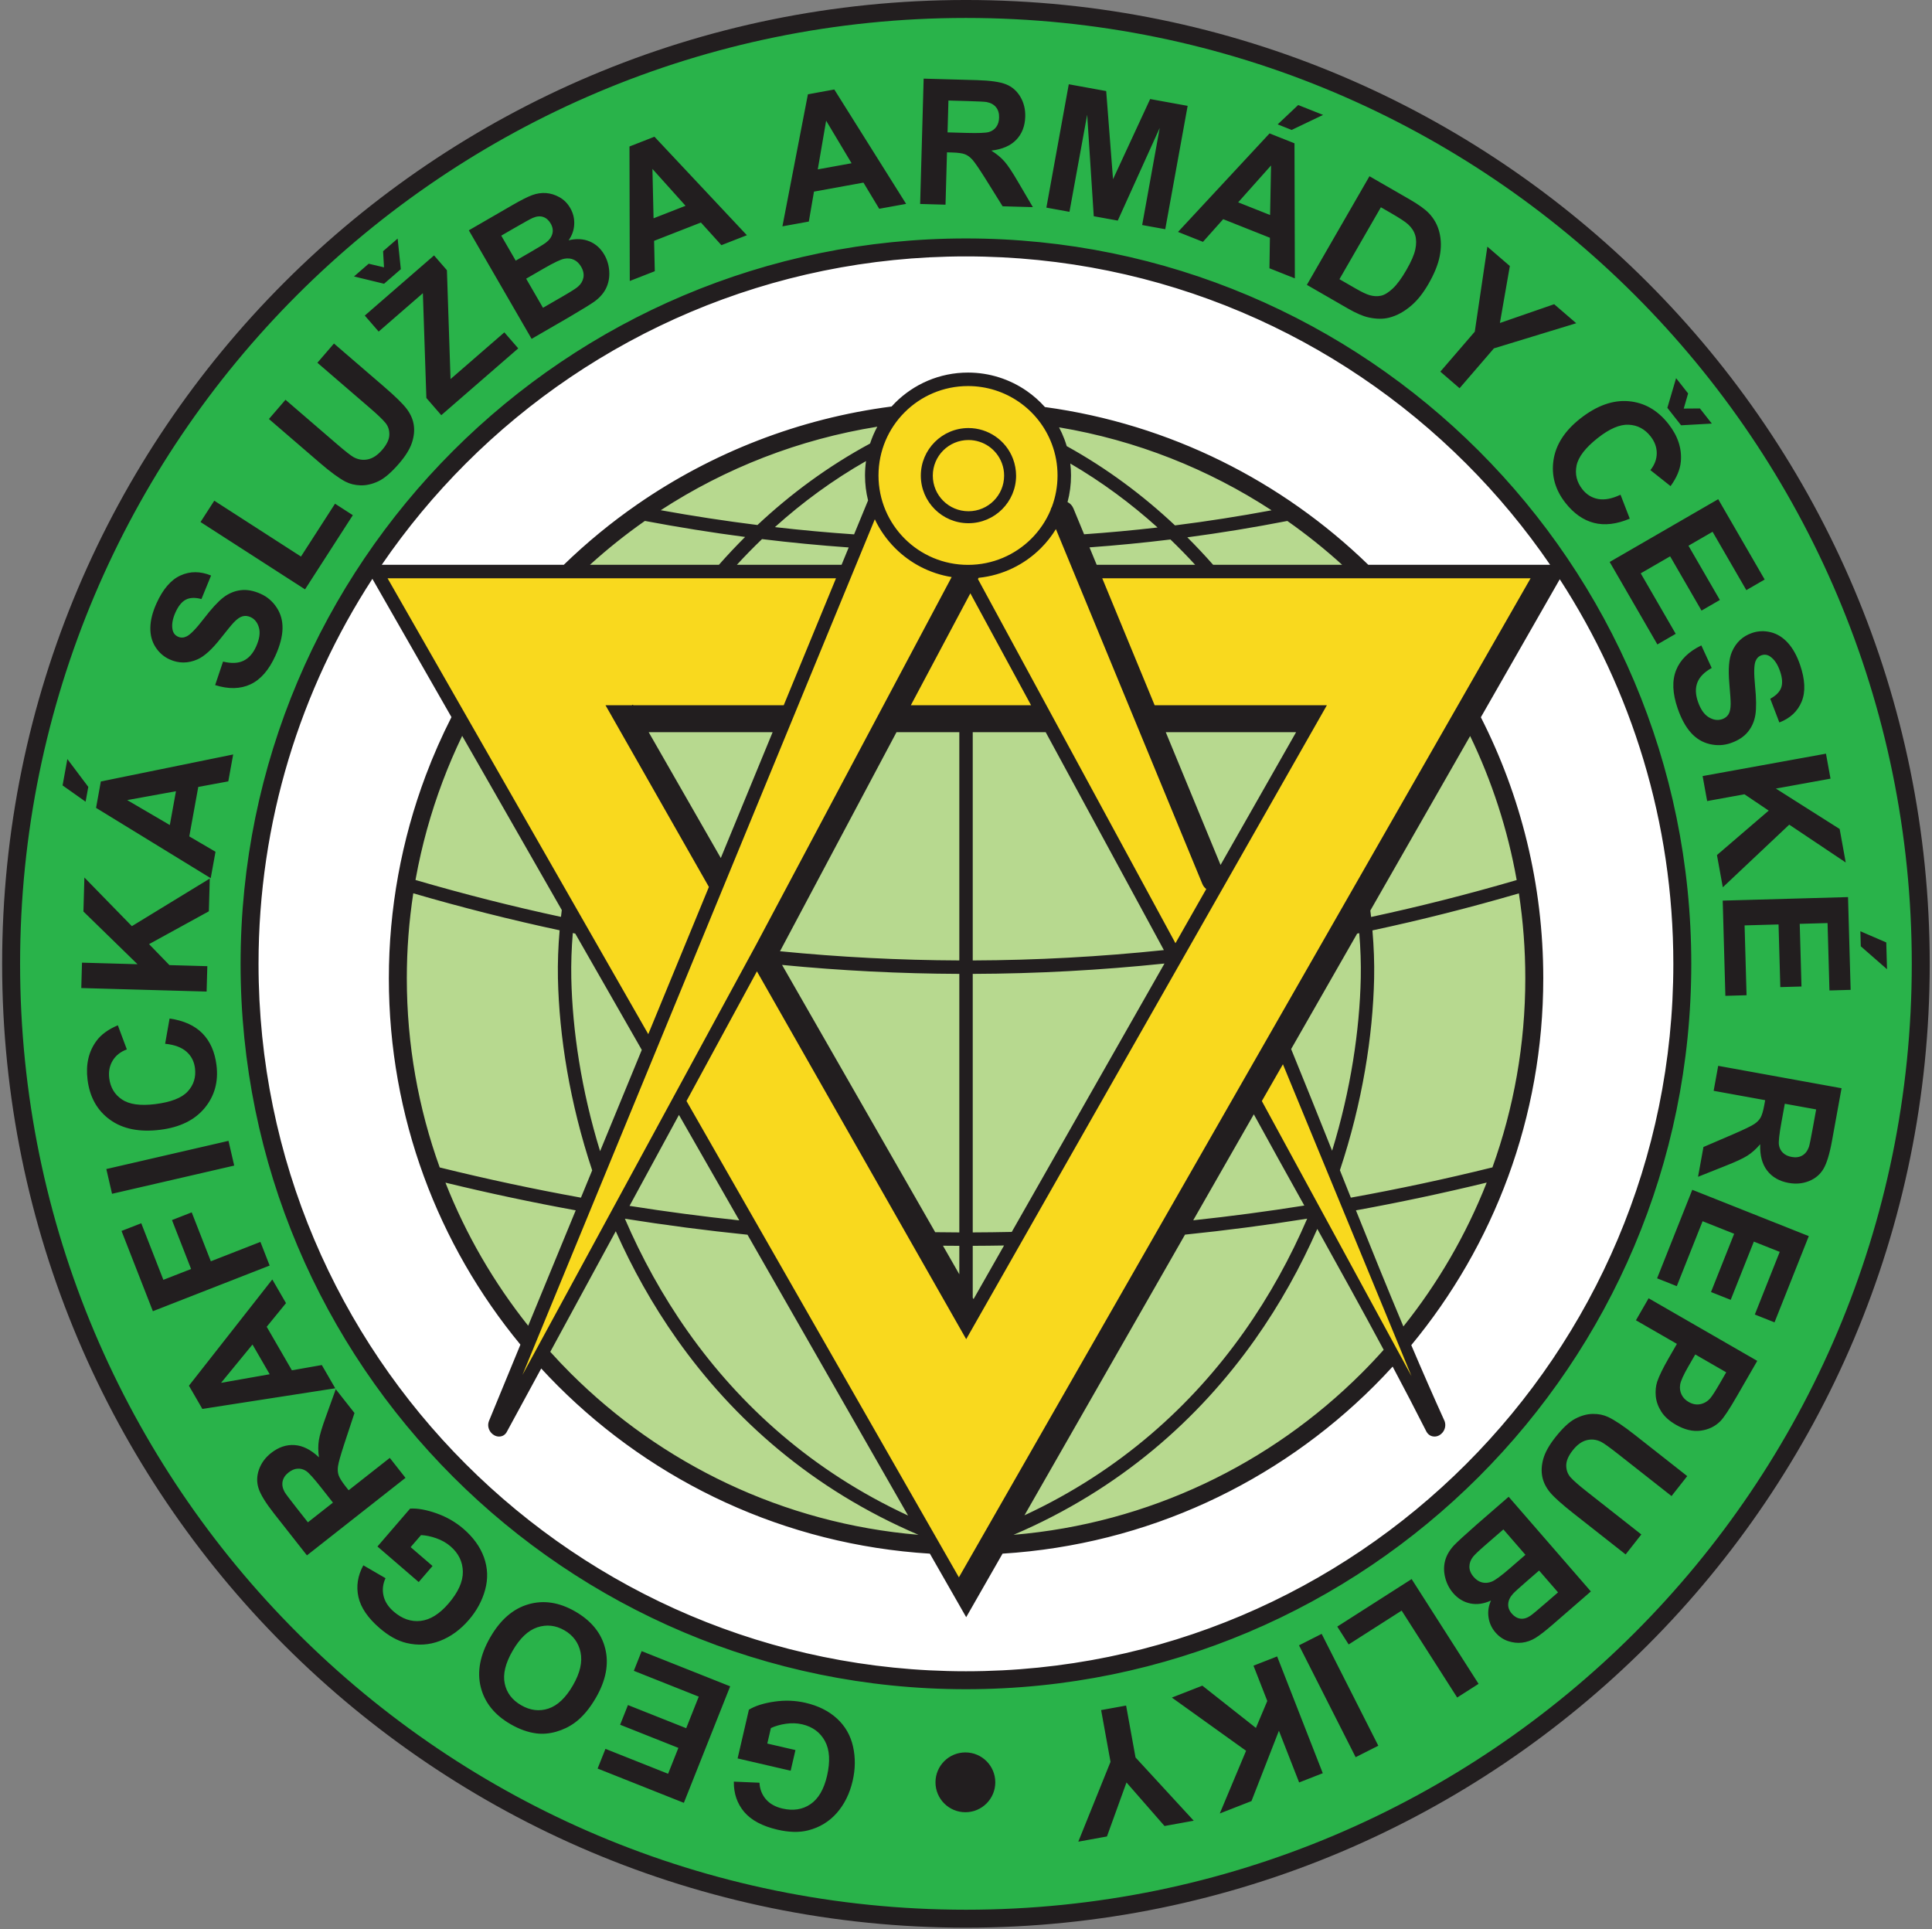 <svg width="649" height="648" viewBox="0 0 649 648" fill="none" xmlns="http://www.w3.org/2000/svg">
<rect x="0" y="0" width="649" height="648" fill="#808080" stroke="none"/>
<path fill-rule="evenodd" clip-rule="evenodd" d="M324.478 83.112C457.383 83.112 565.124 190.852 565.124 323.758C565.124 456.663 457.383 564.404 324.478 564.404C191.572 564.404 83.832 456.663 83.832 323.758C83.832 190.852 191.572 83.112 324.478 83.112Z" fill="white"/>
<path fill-rule="evenodd" clip-rule="evenodd" d="M324.478 83.112C457.383 83.112 565.124 190.855 565.124 323.758C565.124 456.663 457.383 564.404 324.478 564.404C191.572 564.404 83.832 456.663 83.832 323.758C83.832 190.855 191.572 83.112 324.478 83.112ZM324.478 3.014C501.619 3.014 645.221 146.617 645.221 323.758C645.221 500.901 501.619 644.501 324.478 644.501C147.337 644.501 3.734 500.901 3.734 323.758C3.734 146.617 147.337 3.014 324.478 3.014Z" fill="#29B34A"/>
<path fill-rule="evenodd" clip-rule="evenodd" d="M264.777 239.152H207.284L240.637 297.769L264.777 239.152ZM394.813 321.481L350.156 239.152H299.03L254.222 321.644L324.566 445.276L394.905 321.651L394.813 321.481ZM408.59 297.6L441.845 239.152H384.514L408.486 297.423L408.59 297.6ZM313.262 518.906C260.991 515.869 214.372 491.822 181.733 455.1L228.027 369.869L313.262 518.906ZM467.551 454.826C434.92 491.679 388.236 515.83 335.872 518.899L421.202 369.697L421.297 369.817L467.551 454.826ZM494.433 241.646C507.837 267.716 515.4 297.274 515.4 328.596C515.4 374.783 498.953 417.133 471.595 450.121L431.29 352.379L431.191 352.229L494.433 241.646ZM350.579 139.724C391.966 145.368 429.125 164.262 457.641 191.982H365.108L355.938 169.691C356.959 166.548 357.513 163.194 357.513 159.711C357.513 155.83 356.814 151.981 355.445 148.346C354.255 145.182 352.6 142.286 350.579 139.724ZM191.375 191.982C220.58 163.601 258.544 144.895 299.926 139.538C295.493 145.065 292.84 152.078 292.84 159.711C292.84 162.741 293.259 165.676 294.042 168.458L293.927 168.369L284.203 191.982H191.375ZM145.845 261.518C148.428 254.659 151.379 248.012 154.669 241.599L218.097 352.503L177.747 450.481C150.209 417.438 133.641 374.95 133.641 328.596C133.641 305.685 137.775 282.962 145.845 261.518Z" fill="#B7D98F"/>
<path fill-rule="evenodd" clip-rule="evenodd" d="M264.774 239.152H207.285L240.637 297.769L264.774 239.152ZM394.813 321.481L350.154 239.152H299.03L254.222 321.644L324.564 445.276L394.905 321.651L394.813 321.481ZM408.59 297.599L441.845 239.152H384.514L408.486 297.423L408.59 297.599ZM421.297 369.817L421.202 369.697L324.564 538.671L228.027 369.869L168.338 479.757C167.706 481.124 165.812 479.549 166.337 478.182L218.095 352.503L126.293 191.982H284.203L293.927 168.369L294.04 168.458C293.259 165.676 292.841 162.741 292.841 159.711C292.841 141.874 307.317 127.413 325.177 127.413C338.647 127.413 350.706 135.754 355.445 148.348C356.812 151.98 357.513 155.83 357.513 159.711C357.513 163.194 356.959 166.547 355.936 169.691L365.108 191.982H522.837L431.191 352.231L431.29 352.378L483.145 478.13C483.671 479.601 481.883 481.072 481.147 479.812L421.297 369.817Z" fill="#F9D91E"/>
<path d="M324.292 588.648C329.841 588.648 334.338 593.147 334.338 598.693C334.338 604.24 329.841 608.737 324.292 608.737C318.745 608.737 314.249 604.24 314.249 598.693C314.249 593.147 318.745 588.648 324.292 588.648ZM334.43 146.631C337.049 148.441 339.129 151.032 340.299 154.144C340.633 155.033 340.889 155.963 341.063 156.918C341.238 157.885 341.328 158.84 341.328 159.768C341.328 164.178 339.534 168.175 336.632 171.069C333.738 173.961 329.739 175.751 325.326 175.751C320.913 175.751 316.917 173.961 314.02 171.069C311.119 168.175 309.324 164.178 309.324 159.768C309.324 155.359 311.119 151.363 314.02 148.466C316.917 145.574 320.913 143.784 325.326 143.784C328.651 143.784 331.808 144.818 334.43 146.631ZM336.544 155.558C335.666 153.225 334.109 151.283 332.152 149.93C330.196 148.579 327.829 147.807 325.326 147.807C322.013 147.807 319.015 149.147 316.849 151.311C314.686 153.47 313.348 156.461 313.348 159.768C313.348 163.076 314.686 166.066 316.849 168.224C319.015 170.39 322.013 171.728 325.326 171.728C328.639 171.728 331.638 170.39 333.804 168.224C335.967 166.066 337.305 163.076 337.305 159.768C337.305 159.018 337.241 158.301 337.119 157.624C336.992 156.934 336.8 156.242 336.544 155.558ZM378.283 572.906L381.449 590.345L401 611.586L391.19 613.367L378.41 598.739L371.85 616.879L362.223 618.626L373.047 591.811L369.892 574.429L378.283 572.906ZM429.018 556.404L444.35 595.631L436.405 598.736L429.614 581.361L420.398 604.994L409.753 609.153L418.583 588.093L393.654 570.227L403.899 566.223L421.89 580.422L425.71 571.372L421.073 559.511L429.018 556.404ZM443.975 548.823L463.002 586.396L455.392 590.248L436.366 552.675L443.975 548.823ZM474.2 530.42L496.685 565.615L489.498 570.206L470.844 541.011L453.049 552.38L449.218 546.381L474.2 530.42ZM512.425 522.269L505.02 513.741L499.068 518.908C496.758 520.913 495.343 522.26 494.832 522.925C494.031 523.932 493.619 525.029 493.605 526.224C493.596 527.426 494.071 528.585 495.054 529.716C495.891 530.68 496.821 531.287 497.864 531.547C498.903 531.816 500 531.719 501.137 531.264C502.275 530.809 504.312 529.313 507.235 526.774L512.425 522.269ZM523.378 534.883L517.014 527.555L512.809 531.205C510.315 533.371 508.792 534.758 508.249 535.358C507.263 536.435 506.724 537.567 506.642 538.741C506.559 539.916 506.962 541.009 507.849 542.029C508.704 543.014 509.666 543.568 510.739 543.713C511.814 543.86 512.94 543.527 514.117 542.729C514.817 542.251 516.679 540.699 519.691 538.083L523.378 534.883ZM534.405 534.577L521.689 545.618C519.166 547.809 517.202 549.332 515.785 550.199C514.355 551.066 512.873 551.586 511.325 551.774C509.768 551.957 508.19 551.783 506.581 551.244C504.972 550.708 503.567 549.746 502.377 548.377C501.091 546.897 500.301 545.182 500.028 543.251C499.747 541.312 500.032 539.443 500.86 537.63C498.434 538.739 496.119 539.062 493.893 538.608C491.673 538.144 489.767 536.996 488.167 535.152C486.907 533.701 486.02 532.006 485.504 530.051C484.988 528.098 484.954 526.204 485.411 524.366C485.866 522.545 486.866 520.793 488.407 519.116C489.378 518.08 491.897 515.762 495.963 512.178L506.794 502.775L534.405 534.577ZM566.778 495.832L561.505 502.535L543.566 488.425C540.715 486.182 538.807 484.82 537.841 484.32C536.259 483.539 534.638 483.349 532.984 483.77C531.319 484.191 529.764 485.327 528.309 487.176C526.836 489.049 526.107 490.769 526.134 492.338C526.159 493.904 526.659 495.221 527.641 496.305C528.621 497.389 530.416 498.962 533.036 501.021L551.36 515.434L546.087 522.14L528.68 508.446C524.704 505.318 522.031 502.929 520.673 501.277C519.318 499.622 518.451 497.871 518.082 496.008C517.709 494.153 517.833 492.157 518.435 490.011C519.042 487.857 520.365 485.478 522.42 482.867C524.898 479.715 527.139 477.612 529.151 476.562C531.16 475.512 533.12 474.971 535.039 474.944C536.956 474.917 538.658 475.259 540.181 475.971C542.421 477.022 545.395 479.013 549.101 481.928L566.778 495.832ZM579.872 460.963L569.475 454.971L567.16 458.987C565.49 461.884 564.574 463.925 564.395 465.122C564.214 466.32 564.368 467.426 564.872 468.454C565.37 469.477 566.151 470.298 567.24 470.925C568.572 471.694 569.894 471.934 571.204 471.663C572.522 471.38 573.628 470.717 574.54 469.646C575.205 468.863 576.303 467.155 577.831 464.505L579.872 460.963ZM553.806 436.097L590.298 457.127L583.488 468.943C580.908 473.419 579.05 476.229 577.903 477.377C576.147 479.149 573.949 480.212 571.302 480.565C568.654 480.918 565.877 480.258 562.974 478.583C560.731 477.291 559.088 475.802 558.025 474.114C556.965 472.416 556.361 470.699 556.205 468.947C556.058 467.2 556.214 465.591 556.678 464.138C557.343 462.181 558.629 459.537 560.548 456.208L563.309 451.418L549.547 443.488L553.806 436.097ZM568.475 399.66L607.612 415.218L596.098 444.187L589.483 441.558L597.847 420.514L589.157 417.06L581.379 436.626L574.764 433.999L582.542 414.431L571.938 410.215L563.268 432.026L556.655 429.396L568.475 399.66ZM599.553 370.752L598.431 376.944C597.702 380.958 597.422 383.486 597.578 384.552C597.734 385.606 598.177 386.505 598.906 387.213C599.633 387.935 600.624 388.401 601.868 388.628C603.267 388.883 604.453 388.709 605.458 388.125C606.451 387.537 607.182 386.584 607.648 385.274C607.87 384.606 608.286 382.581 608.902 379.195L610.088 372.664L599.553 370.752ZM577.177 358.02L618.615 365.545L615.415 383.167C614.612 387.596 613.65 390.748 612.543 392.62C611.434 394.5 609.821 395.863 607.703 396.723C605.573 397.58 603.292 397.795 600.841 397.349C597.727 396.784 595.326 395.412 593.631 393.222C591.936 391.031 591.158 388.08 591.287 384.355C589.906 385.969 588.478 387.243 587.005 388.182C585.527 389.13 582.99 390.302 579.41 391.705L570.408 395.292L572.225 385.287L582.361 380.931C585.964 379.365 588.259 378.256 589.243 377.609C590.216 376.968 590.947 376.233 591.416 375.402C591.889 374.561 592.298 373.18 592.649 371.252L592.957 369.555L575.651 366.411L577.177 358.02ZM624.938 312.814L633.635 316.571L633.888 325.566L625.08 317.869L624.938 312.814ZM578.693 302.519L620.792 301.338L621.668 332.5L614.553 332.699L613.917 310.062L604.568 310.325L605.159 331.375L598.044 331.574L597.453 310.526L586.045 310.845L586.704 334.306L579.589 334.505L578.693 302.519ZM571.944 260.687L613.383 253.163L614.908 261.554L596.55 264.887L617.977 278.463L620.02 289.711L601.042 277.006L578.729 298.045L576.762 287.221L594.147 272.288L585.998 266.804L573.467 269.079L571.944 260.687ZM571.517 216.8L574.995 224.375C572.535 225.751 570.942 227.357 570.204 229.218C569.464 231.08 569.521 233.228 570.36 235.665C571.247 238.243 572.463 240.001 574.008 240.931C575.552 241.861 577.057 242.078 578.523 241.574C579.467 241.248 580.168 240.698 580.648 239.919C581.117 239.146 581.361 237.985 581.37 236.446C581.381 235.396 581.223 233.067 580.908 229.442C580.505 224.78 580.784 221.313 581.755 219.041C583.11 215.845 585.373 213.709 588.532 212.621C590.562 211.921 592.672 211.84 594.833 212.369C596.998 212.91 598.913 214.098 600.583 215.938C602.253 217.778 603.611 220.215 604.663 223.273C606.376 228.251 606.567 232.386 605.218 235.66C603.869 238.944 601.375 241.275 597.72 242.678L594.665 234.71C596.607 233.658 597.827 232.418 598.34 230.987C598.854 229.557 598.727 227.713 597.953 225.47C597.157 223.153 596.05 221.501 594.636 220.528C593.724 219.896 592.751 219.754 591.712 220.111C590.768 220.437 590.098 221.114 589.705 222.139C589.191 223.447 589.148 226.21 589.564 230.433C589.99 234.651 590.019 237.865 589.678 240.067C589.331 242.28 588.492 244.208 587.141 245.855C585.79 247.503 583.857 248.759 581.345 249.623C579.066 250.409 576.706 250.515 574.278 249.931C571.847 249.347 569.747 248.069 567.984 246.084C566.214 244.102 564.737 241.375 563.546 237.919C561.813 232.886 561.641 228.62 563.039 225.122C564.427 221.625 567.258 218.857 571.517 216.8ZM540.726 188.768L577.181 167.679L592.791 194.666L586.631 198.23L575.291 178.628L567.194 183.31L577.738 201.536L571.578 205.1L561.034 186.874L551.156 192.588L562.908 212.903L556.748 216.468L540.726 188.768ZM563.037 127.026L567.074 132.159L565.608 137.241L571.037 137.198L575.038 142.283L564.714 142.858L560.102 136.995L563.037 127.026ZM544.369 166.183L547.472 174.219C543.046 176.091 539.038 176.561 535.446 175.645C531.864 174.722 528.675 172.49 525.88 168.937C522.42 164.538 521.081 159.743 521.855 154.542C522.635 149.351 525.627 144.703 530.843 140.6C536.354 136.266 541.758 134.322 547.047 134.763C552.335 135.207 556.805 137.753 560.455 142.392C563.644 146.443 565.029 150.679 564.621 155.092C564.39 157.717 563.241 160.442 561.177 163.289L554.404 157.914C555.804 156.176 556.52 154.291 556.538 152.27C556.549 150.24 555.854 148.342 554.46 146.57C552.528 144.112 550.079 142.806 547.115 142.668C544.152 142.516 540.701 143.996 536.754 147.099C532.579 150.385 530.192 153.485 529.601 156.382C529.008 159.292 529.662 161.947 531.558 164.359C532.959 166.138 534.727 167.229 536.865 167.618C539.006 168.007 541.504 167.536 544.369 166.183ZM483.842 124.835L495.411 111.409L499.634 82.85L507.188 89.358L503.85 108.494L522.079 102.187L529.492 108.573L501.834 117.019L490.303 130.405L483.842 124.835ZM463.869 69.622L449.949 93.78L455.428 96.937C457.474 98.118 459.022 98.849 460.063 99.143C461.432 99.537 462.71 99.596 463.903 99.331C465.105 99.073 466.417 98.267 467.85 96.923C469.289 95.579 470.823 93.488 472.448 90.668C474.073 87.848 475.071 85.549 475.44 83.748C475.82 81.951 475.797 80.378 475.395 79.014C474.989 77.66 474.191 76.431 472.987 75.341C472.1 74.524 470.156 73.245 467.166 71.521L463.869 69.622ZM460.033 59.199L473.471 66.94C476.503 68.69 478.683 70.249 480 71.632C481.772 73.49 482.96 75.669 483.551 78.158C484.155 80.645 484.173 83.282 483.625 86.076C483.075 88.86 481.815 91.969 479.846 95.384C478.115 98.39 476.252 100.757 474.252 102.502C471.81 104.636 469.273 106.036 466.637 106.702C464.643 107.215 462.362 107.191 459.793 106.638C457.872 106.222 455.559 105.228 452.841 103.662L439.005 95.688L460.033 59.199ZM429.197 41.78L436.086 35.276L444.45 38.6L433.897 43.647L429.197 41.78ZM426.651 72.227L426.973 55.58L415.929 67.966L426.651 72.227ZM434.968 93.508L426.432 90.116L426.592 79.862L410.896 73.623L404.102 81.24L395.72 77.907L426.472 44.81L434.846 48.139L434.968 93.508ZM351.5 69.744L359.025 28.306L371.594 30.589L373.889 60.199L386.363 33.269L398.958 35.557L391.434 76.995L383.679 75.587L389.574 42.959L375.48 74.098L367.416 72.634L365.208 38.537L359.256 71.152L351.5 69.744ZM318.302 44.468L324.593 44.645C328.669 44.76 331.212 44.654 332.242 44.34C333.261 44.025 334.08 43.45 334.673 42.624C335.275 41.798 335.589 40.746 335.623 39.483C335.664 38.062 335.313 36.914 334.584 36.011C333.853 35.118 332.801 34.538 331.434 34.276C330.742 34.158 328.676 34.05 325.236 33.954L318.601 33.767L318.302 44.468ZM309.094 68.513L310.275 26.414L328.18 26.916C332.679 27.043 335.94 27.516 337.956 28.328C339.984 29.141 341.573 30.53 342.745 32.492C343.915 34.468 344.469 36.69 344.401 39.18C344.311 42.346 343.317 44.926 341.407 46.931C339.497 48.938 336.698 50.153 332.998 50.59C334.802 51.708 336.277 52.928 337.427 54.245C338.585 55.562 340.129 57.89 342.055 61.219L346.961 69.577L336.798 69.292L330.961 59.927C328.866 56.603 327.424 54.503 326.637 53.627C325.856 52.763 325.021 52.151 324.127 51.812C323.224 51.472 321.798 51.276 319.838 51.221L318.114 51.172L317.621 68.753L309.094 68.513ZM286.063 54.835L277.52 40.544L274.709 56.897L286.063 54.835ZM304.384 68.486L295.346 70.127L290.053 61.344L273.435 64.363L271.704 74.42L262.831 76.031L271.394 31.671L280.26 30.062L304.384 68.486ZM230.29 69.126L219.165 56.739L219.543 73.327L230.29 69.126ZM250.891 79.011L242.334 82.354L235.457 74.748L219.724 80.899L219.955 91.103L211.555 94.384L211.453 49.205L219.844 45.926L250.891 79.011ZM176.745 93.612L182.4 103.389L189.223 99.442C191.871 97.912 193.514 96.858 194.143 96.301C195.121 95.463 195.732 94.466 195.972 93.296C196.209 92.117 195.963 90.89 195.211 89.591C194.573 88.489 193.774 87.715 192.799 87.26C191.83 86.801 190.735 86.688 189.531 86.918C188.329 87.149 186.044 88.233 182.692 90.173L176.745 93.612ZM168.381 79.154L173.239 87.554L178.06 84.766C180.918 83.112 182.676 82.039 183.324 81.55C184.496 80.681 185.238 79.672 185.541 78.534C185.847 77.395 185.657 76.248 184.98 75.078C184.328 73.949 183.489 73.222 182.461 72.876C181.434 72.53 180.264 72.641 178.958 73.202C178.18 73.539 176.059 74.712 172.606 76.71L168.381 79.154ZM157.491 77.366L172.07 68.932C174.964 67.257 177.179 66.135 178.734 65.553C180.302 64.974 181.857 64.743 183.414 64.849C184.976 64.967 186.494 65.435 187.972 66.268C189.45 67.101 190.647 68.309 191.556 69.88C192.539 71.577 192.987 73.412 192.892 75.359C192.799 77.316 192.165 79.097 191.009 80.72C193.6 80.091 195.935 80.213 198.036 81.082C200.127 81.956 201.781 83.445 203.003 85.558C203.967 87.222 204.517 89.055 204.653 91.071C204.788 93.087 204.462 94.952 203.666 96.67C202.874 98.374 201.561 99.904 199.73 101.259C198.581 102.092 195.668 103.891 190.995 106.638L178.58 113.821L157.491 77.366ZM118.918 92.866L123.847 88.584L128.995 89.801L128.689 84.381L133.575 80.138L134.648 90.421L129.015 95.314L118.918 92.866ZM148.238 139.464L143.225 133.688L142.053 98.482L127.203 111.377L122.536 106.002L145.809 85.796L150.129 90.77L151.345 127.341L169.422 111.644L174.088 117.019L148.238 139.464ZM90.338 140.747L95.905 134.284L113.197 149.181C115.946 151.548 117.791 152.997 118.734 153.537C120.278 154.388 121.889 154.651 123.561 154.305C125.245 153.956 126.847 152.892 128.384 151.109C129.939 149.306 130.744 147.617 130.787 146.051C130.83 144.483 130.391 143.148 129.459 142.021C128.527 140.894 126.804 139.244 124.279 137.067L106.618 121.85L112.185 115.39L128.963 129.846C132.795 133.145 135.359 135.653 136.64 137.366C137.92 139.077 138.708 140.867 138.993 142.743C139.285 144.612 139.072 146.603 138.375 148.719C137.671 150.842 136.243 153.159 134.076 155.678C131.457 158.715 129.126 160.718 127.069 161.675C125.014 162.635 123.032 163.087 121.115 163.029C119.198 162.97 117.515 162.553 116.026 161.775C113.833 160.623 110.95 158.502 107.376 155.425L90.338 140.747ZM102.468 197.972L67.359 175.353L71.978 168.184L101.103 186.949L112.541 169.195L118.522 173.052L102.468 197.972ZM72.272 230.125L74.924 222.225C77.66 222.908 79.921 222.827 81.734 221.978C83.547 221.127 84.977 219.525 86.036 217.174C87.154 214.689 87.471 212.573 86.984 210.837C86.498 209.102 85.549 207.913 84.135 207.278C83.223 206.866 82.334 206.789 81.453 207.026C80.582 207.269 79.609 207.947 78.548 209.063C77.819 209.819 76.341 211.627 74.087 214.483C71.188 218.156 68.611 220.489 66.348 221.483C63.17 222.879 60.059 222.888 57.01 221.514C55.053 220.634 53.462 219.251 52.249 217.382C51.041 215.506 50.459 213.331 50.504 210.846C50.547 208.359 51.226 205.657 52.554 202.706C54.716 197.906 57.409 194.763 60.636 193.303C63.865 191.832 67.28 191.841 70.903 193.324L67.671 201.222C65.537 200.658 63.797 200.724 62.444 201.416C61.091 202.109 59.921 203.539 58.947 205.7C57.94 207.936 57.617 209.898 57.979 211.577C58.212 212.659 58.823 213.428 59.823 213.879C60.735 214.291 61.686 214.257 62.675 213.777C63.947 213.177 65.87 211.193 68.459 207.832C71.037 204.467 73.218 202.104 74.974 200.735C76.744 199.359 78.677 198.531 80.79 198.255C82.902 197.981 85.169 198.388 87.591 199.479C89.79 200.468 91.583 202.007 92.954 204.096C94.323 206.187 94.977 208.554 94.903 211.208C94.835 213.865 94.043 216.864 92.542 220.199C90.358 225.054 87.564 228.278 84.148 229.869C80.743 231.465 76.782 231.544 72.272 230.125ZM28.756 269.298L21.021 263.828L22.628 254.973L29.659 264.319L28.756 269.298ZM59.108 265.781L42.724 268.755L57.047 277.135L59.108 265.781ZM78.328 253.428L76.687 262.466L66.603 264.333L63.587 280.953L72.394 286.108L70.783 294.984L32.266 271.369L33.875 262.504L78.328 253.428ZM69.405 333.07L27.306 331.889L27.543 323.362L46.193 323.887L28.026 306.183L28.347 294.757L44.297 311.103L70.469 295.115L70.161 306.111L50.07 317.141L56.915 324.186L69.645 324.543L69.405 333.07ZM55.471 350.609L56.967 342.127C61.724 342.808 65.399 344.476 68 347.117C70.588 349.758 72.168 353.318 72.725 357.803C73.415 363.356 72.084 368.156 68.735 372.207C65.383 376.249 60.421 378.682 53.835 379.501C46.879 380.365 41.246 379.238 36.949 376.127C32.649 373.015 30.135 368.525 29.408 362.668C28.772 357.552 29.773 353.209 32.402 349.642C33.957 347.513 36.349 345.773 39.587 344.403L42.608 352.503C40.508 353.268 38.924 354.512 37.865 356.235C36.806 357.966 36.421 359.951 36.697 362.189C37.084 365.291 38.505 367.674 40.972 369.324C43.432 370.985 47.15 371.499 52.131 370.881C57.404 370.225 61.052 368.806 63.053 366.629C65.064 364.445 65.877 361.833 65.497 358.787C65.218 356.54 64.268 354.694 62.636 353.257C61.005 351.819 58.624 350.93 55.471 350.609ZM78.674 391.529L37.636 401.002L35.718 392.69L76.755 383.219L78.674 391.529ZM90.582 425.108L51.355 440.44L40.821 413.485L47.449 410.894L54.879 429.903L64.193 426.264L57.771 409.828L64.399 407.237L70.824 423.673L87.478 417.164L90.582 425.108ZM84.818 451.63L74.255 464.502L90.596 461.619L84.818 451.63ZM91.472 429.774L96.073 437.726L89.593 445.674L98.053 460.295L108.103 458.526L112.62 466.331L67.977 473.265L63.465 465.466L91.472 429.774ZM111.844 504.735L107.953 499.788C105.432 496.583 103.724 494.696 102.823 494.105C101.929 493.526 100.963 493.263 99.949 493.336C98.928 493.404 97.919 493.836 96.926 494.617C95.81 495.495 95.151 496.499 94.925 497.638C94.706 498.771 94.934 499.951 95.606 501.168C95.959 501.775 97.199 503.431 99.327 506.138L103.43 511.354L111.844 504.735ZM136.212 496.42L103.108 522.456L92.035 508.38C89.254 504.841 87.529 502.033 86.862 499.962C86.188 497.887 86.24 495.775 86.998 493.619C87.767 491.455 89.118 489.606 91.076 488.067C93.565 486.11 96.183 485.22 98.949 485.406C101.712 485.589 104.439 486.961 107.141 489.525C106.847 487.425 106.838 485.51 107.114 483.783C107.383 482.05 108.186 479.373 109.51 475.761L112.792 466.646L119.078 474.636L115.618 485.114C114.405 488.85 113.715 491.301 113.548 492.469C113.38 493.621 113.446 494.655 113.758 495.558C114.075 496.47 114.835 497.692 116.048 499.233L117.114 500.589L130.939 489.715L136.212 496.42ZM145.3 526.027L140.654 531.42L126.795 519.478L137.762 506.749C140.24 506.593 143.184 507.124 146.61 508.328C150.023 509.534 153.044 511.27 155.674 513.535C159.007 516.407 161.311 519.609 162.583 523.149C163.846 526.684 163.977 530.302 162.979 533.984C161.979 537.666 160.152 541.049 157.511 544.116C154.644 547.445 151.399 549.798 147.776 551.195C144.153 552.575 140.403 552.813 136.533 551.885C133.566 551.181 130.572 549.52 127.526 546.897C123.568 543.487 121.188 539.986 120.393 536.401C119.612 532.817 120.156 529.288 122.052 525.797L129.504 530.121C128.601 532.072 128.379 534.043 128.832 536.023C129.285 537.992 130.439 539.778 132.297 541.378C135.103 543.794 138.106 544.831 141.306 544.467C144.504 544.104 147.62 542.17 150.648 538.655C153.915 534.86 155.527 531.293 155.482 527.953C155.427 524.606 154.047 521.762 151.322 519.413C149.978 518.254 148.394 517.358 146.588 516.72C144.775 516.077 143.06 515.724 141.435 515.645L137.945 519.691L145.3 526.027ZM192.473 566.092C194.858 561.955 195.702 558.269 195.026 555.026C194.344 551.792 192.532 549.323 189.592 547.628C186.643 545.931 183.62 545.6 180.508 546.626C177.399 547.662 174.624 550.296 172.183 554.535C169.768 558.721 168.885 562.376 169.544 565.492C170.189 568.615 172.036 571.048 175.084 572.804C178.123 574.558 181.18 574.927 184.24 573.918C187.304 572.899 190.052 570.297 192.473 566.092ZM200.21 570.222C198.065 573.94 195.702 576.744 193.132 578.634C191.235 580.019 189.133 581.037 186.845 581.689C184.559 582.338 182.355 582.528 180.232 582.268C177.403 581.915 174.5 580.885 171.526 579.172C166.14 576.07 162.807 571.919 161.494 566.717C160.195 561.509 161.259 555.933 164.69 549.979C168.093 544.075 172.361 540.38 177.483 538.895C182.608 537.404 187.856 538.209 193.218 541.298C198.644 544.428 202.014 548.574 203.302 553.74C204.596 558.9 203.566 564.395 200.21 570.222ZM245.281 566.445L229.725 605.582L200.753 594.068L203.383 587.453L224.427 595.817L227.883 587.127L208.314 579.349L210.944 572.734L230.512 580.512L234.726 569.908L212.917 561.238L215.547 554.625L245.281 566.445ZM267.207 587.86L265.6 594.794L247.779 590.664L251.574 574.293C253.695 573.003 256.548 572.105 260.144 571.58C263.724 571.064 267.207 571.195 270.586 571.981C274.874 572.974 278.402 574.737 281.172 577.28C283.936 579.824 285.73 582.967 286.558 586.692C287.387 590.415 287.339 594.26 286.425 598.204C285.434 602.484 283.655 606.075 281.095 608.995C278.529 611.9 275.32 613.856 271.459 614.831C268.508 615.587 265.085 615.508 261.169 614.598C256.078 613.419 252.344 611.425 249.974 608.621C247.618 605.81 246.46 602.434 246.514 598.46L255.125 598.827C255.229 600.974 255.949 602.821 257.27 604.367C258.587 605.899 260.439 606.942 262.826 607.496C266.436 608.332 269.574 607.854 272.238 606.046C274.902 604.238 276.762 601.076 277.81 596.559C278.941 591.68 278.71 587.77 277.117 584.835C275.513 581.897 272.971 580.019 269.466 579.206C267.737 578.806 265.917 578.747 264.023 579.021C262.118 579.295 260.436 579.781 258.959 580.465L257.752 585.67L267.207 587.86ZM324.478 80.095C391.762 80.095 452.678 107.369 496.771 151.462C540.866 195.557 568.138 256.474 568.138 323.758C568.138 391.042 540.866 451.956 496.771 496.051C452.678 540.144 391.762 567.418 324.478 567.418C257.193 567.418 196.277 540.144 152.184 496.051C108.089 451.956 80.817 391.042 80.817 323.758C80.817 256.474 108.089 195.557 152.184 151.462C196.277 107.369 257.193 80.095 324.478 80.095ZM549.147 99.089C491.65 41.592 412.215 6.029 324.478 6.029C236.74 6.029 157.306 41.592 99.809 99.089C42.312 156.586 6.748 236.018 6.748 323.758C6.748 411.496 42.312 490.928 99.809 548.425C157.306 605.921 236.74 641.485 324.478 641.485C412.215 641.485 491.65 605.921 549.147 548.425C606.643 490.928 642.207 411.496 642.207 323.758C642.207 236.018 606.643 156.586 549.147 99.089ZM430.962 357.495L423.881 369.851L474.163 462.262L430.962 357.495ZM221.958 171.384C232.811 173.346 243.642 175.004 254.446 176.356C265.621 165.871 278.224 156.568 292.277 148.986C292.92 147.018 293.734 145.128 294.705 143.333C268.447 147.54 243.719 157.219 221.958 171.384ZM241.497 189.721C244.319 186.523 247.25 183.4 250.296 180.368C239.103 178.899 227.88 177.102 216.631 174.982C210.181 179.499 204.017 184.421 198.176 189.721H241.497ZM398.845 180.492C401.846 183.486 404.736 186.566 407.52 189.721H450.859C445.043 184.439 438.89 179.517 432.442 174.991C421.274 177.168 410.075 179.001 398.845 180.492ZM358.335 149.855C371.804 157.305 383.921 166.342 394.704 176.48C405.551 175.113 416.366 173.423 427.151 171.411C405.94 157.568 381.753 147.893 355.757 143.548C356.436 144.831 357.04 146.167 357.561 147.549C357.846 148.308 358.104 149.077 358.335 149.855ZM286.907 179.497L291.603 168.095C290.933 165.409 290.575 162.601 290.575 159.711C290.575 158.07 290.691 156.454 290.912 154.875C279.747 161.243 269.552 168.738 260.312 177.059C269.194 178.078 278.058 178.892 286.907 179.497ZM282.698 189.721L285.096 183.894C275.413 183.206 265.707 182.269 255.978 181.088C253.063 183.885 250.246 186.765 247.532 189.721H282.698ZM242.133 288.217L259.54 245.948H217.912L242.133 288.217ZM217.769 347.379L238.134 297.928L206.377 242.117L205.574 240.712L205.578 240.709L203.403 236.892H212.252L212.607 236.688L212.723 236.892H263.272L280.833 194.245H130.19L217.769 347.379ZM509.489 295.617C506.466 278.583 501.143 262.344 493.852 247.229L460.323 305.864C460.413 306.584 460.499 307.301 460.581 308.016C476.886 304.513 493.189 300.381 509.489 295.617ZM398.071 414.72L344.141 509C376.337 494.062 400.432 472.061 417.905 447.355C426.52 435.171 433.529 422.331 439.111 409.355C425.431 411.534 411.751 413.322 398.071 414.72ZM206.85 413.58L184.847 454.086C187.058 456.541 189.332 458.938 191.67 461.273C222.139 491.704 263.032 511.725 308.541 515.552C272.761 500.267 246.322 476.65 227.435 449.942C219.177 438.267 212.367 425.999 206.85 413.58ZM209.914 409.373C215.495 422.342 222.503 435.176 231.114 447.355C248.616 472.104 272.763 494.137 305.043 509.077C287.061 477.633 269.079 446.19 251.094 414.748C237.367 413.349 223.639 411.557 209.914 409.373ZM228.075 374.502L211.476 405.062C223.764 407.001 236.05 408.624 248.34 409.93L228.075 374.502ZM254.03 317.281L319.68 193.837C312.332 192.665 305.756 189.178 300.72 184.149C297.912 181.345 295.583 178.06 293.868 174.432L175.509 461.834L254.03 317.281ZM322.255 322.615V245.948H301.153L262.023 319.526C282.1 321.511 302.178 322.54 322.255 322.615ZM322.255 413.974V327.13C302.409 327.057 282.56 326.055 262.711 324.127L314.154 413.901C316.856 413.94 319.556 413.964 322.255 413.974ZM322.255 428.038V418.479C320.422 418.475 318.589 418.461 316.756 418.441L322.255 428.038ZM326.763 418.479V435.905L327.033 436.378L337.28 418.368C333.774 418.432 330.269 418.468 326.763 418.479ZM326.763 327.132V413.974C331.133 413.958 335.503 413.903 339.873 413.808L391.169 323.656C369.702 325.899 348.233 327.06 326.763 327.132ZM193.24 313.595L192.414 313.425C191.982 318.632 191.812 323.679 191.909 328.515C192.29 346.117 195.281 366.194 201.582 386.688L215.59 352.67L193.24 313.595ZM193.399 406.558C178.809 403.901 164.219 400.8 149.634 397.257C156.507 414.711 165.925 430.89 177.428 445.332L193.399 406.558ZM147.71 392.153C163.522 396.059 179.336 399.44 195.152 402.299L198.929 393.127C191.375 370.437 187.841 348.045 187.42 328.603C187.318 323.446 187.508 318.057 187.99 312.493C171.606 308.983 155.217 304.841 138.83 300.066C137.386 309.46 136.658 318.997 136.658 328.596C136.658 350.907 140.557 372.307 147.71 392.153ZM438.145 404.951C432.429 394.683 426.739 384.457 421.184 374.307L400.826 409.902C413.265 408.576 425.705 406.926 438.145 404.951ZM464.806 453.405C457.544 439.874 450.031 426.309 442.513 412.799C436.934 425.486 430.014 438.023 421.584 449.942C402.695 476.65 376.256 500.27 340.473 515.554C385.994 511.732 426.896 491.709 457.372 461.273C459.925 458.723 462.403 456.098 464.806 453.405ZM455.489 406.562C460.732 419.638 466.026 432.702 471.427 445.563C483.021 431.057 492.505 414.79 499.417 397.234C484.773 400.789 470.131 403.899 455.489 406.562ZM450.101 393.09L453.78 402.299C469.635 399.436 485.488 396.048 501.338 392.133C508.487 372.291 512.381 350.898 512.381 328.596C512.381 318.904 511.646 309.385 510.227 300.093C493.831 304.871 477.431 309.017 461.031 312.526C461.513 318.08 461.703 323.457 461.599 328.603C461.178 348.033 457.648 370.415 450.101 393.09ZM433.721 352.381C438.319 363.612 442.893 375.04 447.485 386.534C453.753 366.095 456.729 346.074 457.112 328.515C457.207 323.688 457.039 318.655 456.607 313.459L455.896 313.606L433.721 352.381ZM346.357 236.892L325.964 199.296L305.971 236.892H346.357ZM390.97 319.139L351.27 245.948H326.763V322.617C348.167 322.543 369.571 321.382 390.97 319.139ZM405.209 298.627C404.648 298.206 404.188 297.631 403.903 296.936L354.703 177.731C353.27 180.069 351.566 182.221 349.636 184.149C344.162 189.619 336.861 193.263 328.732 194.093L328.51 194.507L394.862 316.831L405.209 298.627ZM391.608 245.948L410.013 290.541L435.384 245.948H391.608ZM365.984 183.864L368.401 189.721H401.484C398.814 186.811 396.041 183.973 393.174 181.214C384.129 182.321 375.068 183.203 365.984 183.864ZM358.609 168.652C359.464 169.071 360.177 169.793 360.568 170.745L364.169 179.469C372.413 178.892 380.639 178.132 388.85 177.186C379.967 169.173 370.202 161.92 359.539 155.701C359.699 157.043 359.779 158.38 359.779 159.711C359.779 162.802 359.374 165.799 358.609 168.652ZM352.874 171.433C352.969 170.992 353.137 170.571 353.372 170.184C354.585 166.925 355.248 163.395 355.248 159.711C355.248 157.873 355.087 156.074 354.771 154.334C354.452 152.58 353.97 150.842 353.331 149.143C351.127 143.286 347.221 138.418 342.301 135.017C337.386 131.615 331.45 129.678 325.177 129.678C316.867 129.678 309.345 133.041 303.905 138.475C298.469 143.904 295.106 151.412 295.106 159.711C295.106 168.009 298.469 175.518 303.905 180.947C309.345 186.381 316.867 189.741 325.177 189.741C333.489 189.741 341.009 186.378 346.449 180.947C349.161 178.238 351.356 175.016 352.874 171.433ZM523.957 194.575L497.452 240.931C510.859 267.255 518.417 297.045 518.417 328.596C518.417 375.412 501.775 418.35 474.08 451.841C477.753 460.477 481.478 469.006 485.275 477.37C485.78 478.782 485.388 480.183 484.628 481.143C484.32 481.532 483.937 481.862 483.519 482.1C483.019 482.389 482.457 482.546 481.88 482.541C480.824 482.534 479.846 482.057 479.194 480.941C475.512 473.665 471.708 466.363 467.818 459.046C465.799 461.257 463.731 463.423 461.613 465.539C429.224 497.889 385.428 518.845 336.775 521.877L324.566 543.222L312.364 521.882C263.672 518.872 219.84 497.912 187.426 465.539C185.512 463.627 183.638 461.674 181.807 459.682L170.379 480.722C169.775 482.009 168.752 482.546 167.616 482.546C167.086 482.543 166.561 482.399 166.095 482.152C165.704 481.944 165.342 481.659 165.043 481.333C164.167 480.373 163.667 478.859 164.235 477.379L164.253 477.325L174.819 451.671C147.208 418.205 130.624 375.332 130.624 328.596C130.624 317.005 131.677 305.416 133.759 293.976C135.836 282.553 138.936 271.333 143.028 260.456C145.563 253.724 148.448 247.193 151.655 240.884L125.091 194.43C100.904 231.648 86.846 276.06 86.846 323.758C86.846 389.377 113.446 448.786 156.448 491.788C199.45 534.79 258.859 561.387 324.478 561.387C390.097 561.387 449.506 534.79 492.508 491.788C535.51 448.786 562.109 389.377 562.109 323.758C562.109 276.123 548.09 231.764 523.957 194.575ZM516.747 189.721L516.765 189.689L516.817 189.721H520.723C512.375 177.523 502.924 166.142 492.508 155.726C449.506 112.724 390.097 86.126 324.478 86.126C258.859 86.126 199.45 112.724 156.448 155.726C146.031 166.142 136.578 177.523 128.235 189.721H189.386C197.076 182.26 205.359 175.457 214.148 169.381C239.241 152.026 268.425 140.577 299.505 136.547C299.899 136.112 300.304 135.687 300.718 135.27C306.982 129.017 315.629 125.148 325.177 125.148C332.376 125.148 339.203 127.381 344.87 131.299C347.119 132.856 349.183 134.677 351.016 136.73C392.995 142.46 430.7 161.614 459.646 189.721H516.747ZM322.117 529.838L514.16 194.245H370.268L387.87 236.892H445.726L324.566 449.834L254.267 326.283L230.61 369.835L322.117 529.838ZM139.575 295.592C155.864 300.351 172.153 304.481 188.443 307.982C188.529 307.22 188.619 306.457 188.716 305.69L155.255 247.179C152.845 252.178 150.643 257.313 148.663 262.579C144.685 273.148 141.682 284.012 139.674 295.038L139.575 295.592ZM324.478 -0.002C413.881 -0.002 494.82 36.236 553.408 94.825C611.998 153.413 648.236 234.355 648.236 323.758C648.236 413.159 611.998 494.101 553.408 552.688C494.82 611.278 413.881 647.516 324.478 647.516C235.074 647.516 154.135 611.278 95.545 552.688C36.958 494.101 0.717 413.159 0.717 323.758C0.717 234.355 36.958 153.413 95.545 94.825C154.135 36.236 235.074 -0.002 324.478 -0.002Z" fill="#221E1F"/>
</svg>
